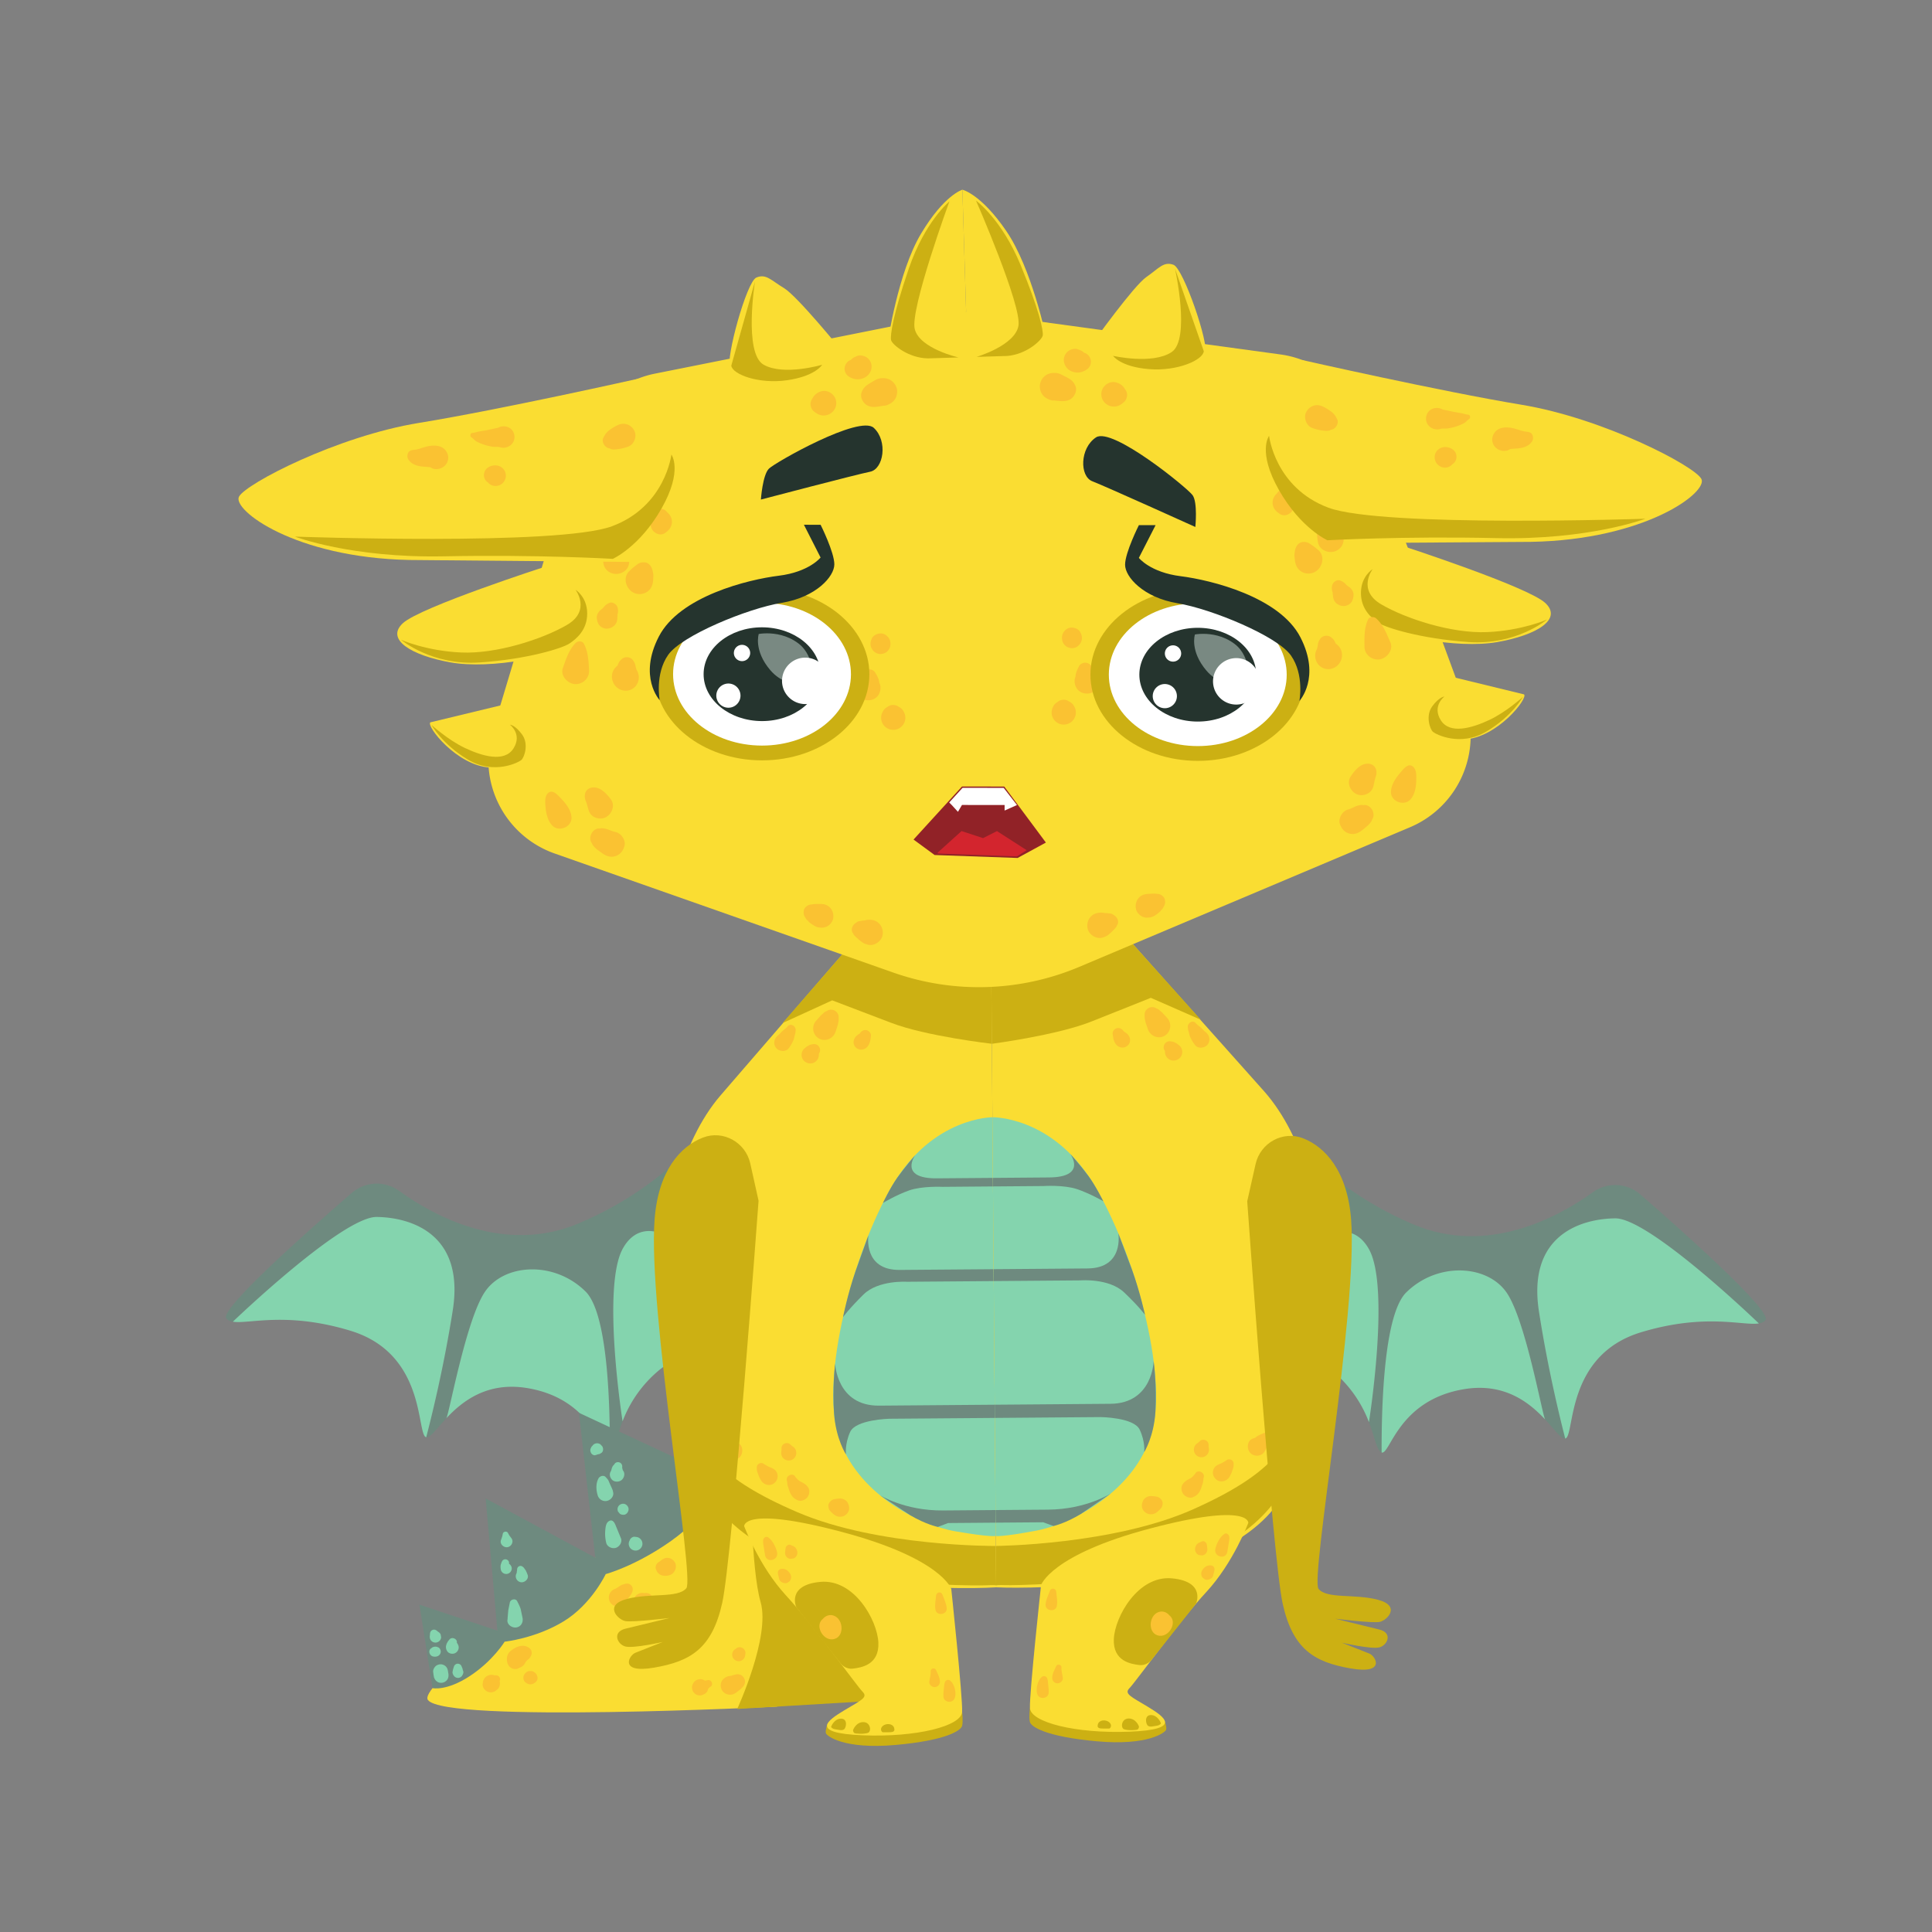 <svg xmlns="http://www.w3.org/2000/svg" width="220" height="220" fill="none" xmlns:v="https://vecta.io/nano"><rect width="100%" height="100%" fill="#808080" stroke="none"/><style><![CDATA[.B{fill:#ccb013}.C{fill:#fadd32}.D{fill:#fac232}.E{fill:#6e8a7f}.F{fill:#84d4ae}.G{fill:#25342e}]]></style><path d="M160.957 139.427c8.414 3.562 16.44-.799 20.432-3.67 1.648-1.185 3.872-1.073 5.406.262 5.034 4.38 15.07 13.326 14.234 14.317-.17.203-.418.313-.746.365-.018-.019-12.458-12.014-16.36-11.965s-10.024 1.907-8.679 10.608c.984 6.349 2.335 11.92 2.993 14.468-.436.117-1.13-.929-2.278-2.16-.3-.316-2.191-11.163-4.36-14.406s-7.89-3.605-11.47-.073c-2.469 2.437-2.821 12.327-2.801 18.225l-.059-.024c-.521-.297-.696-1.641-1.386-3.431 0 0 2.433-15.276.018-19.667s-7.793-1.173-10.936 5.768c-1.049 2.317-1.733 4.263-2.18 5.826-.905.047-1.466.069-1.47-.185-.016-.845 2.733-5.341 2.409-10.981s-5.168-10.259-5.168-10.259l5.636-6.804s4.849 8.738 16.765 13.786z" class="E"/><path d="M183.923 138.736c3.902-.049 16.342 11.946 16.36 11.965-1.814.291-6.087-1.202-13.391 1-8.624 2.598-7.539 11.651-8.623 12.102l-.032.009c-.658-2.548-2.009-8.119-2.993-14.468-1.345-8.701 4.773-10.559 8.679-10.608zm-23.794 8.437c3.58-3.532 9.3-3.169 11.47.073s4.06 14.09 4.36 14.406c-1.763-1.892-4.595-4.224-9.212-3.47-7.554 1.237-8.444 7.511-9.419 7.217-.02-5.899.332-15.788 2.801-18.226zm-15.164.871c3.143-6.941 8.52-10.161 10.936-5.768s-.018 19.667-.018 19.667a14.06 14.06 0 0 0-3.866-5.588c-3.166-2.824-7.129-2.591-9.232-2.485.447-1.563 1.131-3.509 2.18-5.826z" class="F"/><path d="M65.868 139.32c-8.421 3.543-16.439-.836-20.424-3.717-1.645-1.188-3.868-1.08-5.405.25-5.044 4.368-15.101 13.293-14.267 14.286.169.201.417.312.745.365.017-.016 12.485-11.985 16.387-11.927s10.021 1.928 8.655 10.628c-.997 6.346-2.361 11.912-3.025 14.46.436.117 1.132-.925 2.283-2.156.3-.313 2.217-11.156 4.393-14.394s7.897-3.588 11.469-.047c2.464 2.443 2.793 12.332 2.76 18.231l.057-.024c.523-.295.701-1.639 1.396-3.427 0-.002-2.399-15.281.027-19.668s7.795-1.155 10.921 5.792c1.044 2.32 1.724 4.267 2.168 5.833.905.047 1.465.072 1.471-.182.017-.846-2.721-5.348-2.384-10.988s5.189-10.247 5.189-10.247l-5.62-6.818s-4.868 8.729-16.796 13.75z" class="E"/><path d="M42.904 138.577c-3.901-.058-16.369 11.911-16.387 11.927 1.812.297 6.089-1.187 13.389 1.03 8.616 2.619 7.511 11.67 8.593 12.121l.033.01c.664-2.548 2.028-8.114 3.025-14.46 1.367-8.7-4.749-10.571-8.655-10.628zm23.775 8.491c-3.572-3.541-9.293-3.191-11.469.047s-4.093 14.081-4.393 14.394c1.767-1.888 4.605-4.212 9.22-3.446 7.551 1.252 8.427 7.529 9.403 7.235.033-5.898-.296-15.788-2.76-18.23zm15.161.904c-3.127-6.947-8.496-10.179-10.921-5.792s-.027 19.666-.027 19.668a14.04 14.04 0 0 1 3.877-5.581c3.173-2.816 7.136-2.574 9.239-2.462-.444-1.566-1.124-3.513-2.168-5.833z" class="F"/><path d="M88.487 194.332s-37.769 1.909-39.756-.748 40.881-31.344 40.881-31.344l-1.125 32.092z" class="C"/><path d="M49.255 192.232l-1.493-9.509 8.875 2.958-1.333-15.048 12.483 6.744-1.86-16.497 15.243 7.105 1.275-18.111 14.555 6.866c.001.168-9.157 11.154-9.157 11.154l-5.185.718s-2.159 3.969-6.235 6.853-7.448 3.779-7.448 3.779-1.624 3.461-4.817 5.397-6.693 2.3-6.693 2.3-1.335 2.196-3.98 3.924-4.227 1.367-4.227 1.367z" class="E"/><g class="D"><path d="M71.388 180.328c-.144.008-.277.046-.405.096-.213.033-.408.165-.583.304l-.115.068-.185.112-.061.023a1.03 1.03 0 0 0-.481 1.629c.44.536 1.377.503 1.695-.16a3.3 3.3 0 0 1 .355-.504c.185-.226.38-.495.433-.786.072-.401-.221-.805-.652-.782zm2.907 2.185l.043-.13a.78.78 0 0 0-.043-.48c-.076-.229-.236-.391-.495-.476l-.179-.03-.22.006-.033.007-.105-.018c-.224-.02-.451.021-.644.145l-.015.008c-.319.207-.512.564-.496.946.015.33.181.616.445.806.272.196.607.26.932.159.176-.056.328-.152.456-.287a1.05 1.05 0 0 0 .228-.38l.044-.067.081-.209zm2.664-4.043c.019-.206-.016-.433-.137-.61a1.17 1.17 0 0 0-.368-.344c-.192-.115-.549-.164-.761-.073-.159.069-.283.131-.411.241l-.055.035.031-.014-.023.018-.239.168-.003.001.147-.122-.151.124c-.249.129-.413.541-.296.805l.1.213c-.095-.196-.084-.173.028.068l.139.168c.167.171.413.267.645.287.372.035.861-.061 1.099-.379.139-.181.232-.351.255-.586zm-16.77 9.134c-.263-.158-.512-.223-.821-.188-.295.033-.576.141-.825.299-.265.169-.537.345-.692.631-.18.338-.167.831-.007 1.178.188.409.643.625 1.08.496l.332-.152.147-.069a1.12 1.12 0 0 0 .384-.411l.072-.143.124-.144.113-.1-.007.002a.87.87 0 0 0 .303-.323l.019-.04c.249-.347.155-.812-.221-1.036z"/><path d="M58.941 190.017l-.017.003.017-.003zm-2.046 1.412c.063-.12.075-.259.008-.395-.093-.195-.299-.298-.509-.258l-.117-.011a.97.97 0 0 0-.731.043c-.292.135-.448.357-.545.66l-.041.352c-.019.314.225.638.491.78.3.163.649.14.939-.031l.273-.216c.233-.198.315-.604.233-.924zm4.29-.53l-.016-.047.001.005a.78.78 0 0 0-.203-.347l-.212-.152-.192-.073-.303-.001c-.173.031-.297.105-.428.224l-.039.042c-.168.206-.247.453-.164.715a.74.74 0 0 0 .196.311l.247.152.148.052a.8.8 0 0 0 .579-.098l.079-.05.045-.02.169-.167a.62.62 0 0 0 .092-.546zm23.61.342c-.051-.129-.104-.238-.204-.338l-.025-.026c-.215-.214-.549-.276-.833-.19l-.059.017-.231.054-.141.051c.149-.021.141-.018-.02.008l-.113.023-.043.001c-.329.034-.545.163-.783.384-.303.283-.343.792-.179 1.147.179.388.557.607.984.608.336 0 .552-.134.804-.337-.233.188.061-.043.181-.139l.025-.017.245-.198.151-.168.048-.046c.197-.211.297-.554.192-.834zm-4.242.09l-.025.008-.12.009-.061.01-.004.016-.079.001c-.432-.301-1.08-.174-1.333.312l-.029.056c-.269.515.019 1.166.588 1.297a.86.86 0 0 0 .676-.124l-.001.009.059-.029c.236-.12.369-.341.409-.584l.012-.016.184-.181.069-.04c.405-.239.101-.887-.344-.744zm4.306-2.938c.032-.118.045-.238-.001-.361-.049-.138-.128-.248-.245-.333-.252-.182-.616-.165-.84.061a.72.72 0 0 0-.315.307c-.163.337-.085.729.225.953a.77.77 0 0 0 .464.144.75.75 0 0 0 .509-.233c.127-.149.217-.339.203-.538z"/></g><g class="F"><path d="M51.053 190.558l-.037-.236c-.036-.223-.093-.415-.267-.578a.86.86 0 0 0-.616-.228c-.213.02-.435.099-.579.265s-.26.395-.228.616l.035.255.016.11.044.251.107.227.136.165.176.127c.165.089.356.113.539.08.317-.056.607-.303.672-.63a1.12 1.12 0 0 0 .003-.424zm1.146-3.173l-.089-.204-.088-.111c.08-.443-.525-.722-.832-.393l-.18.219-.053.096-.008.024c-.073.103-.115.218-.144.341a.83.83 0 0 0 .097.628c.169.316.604.406.909.266.32-.148.499-.52.388-.866zm-1.964-.936l-.057-.33c-.063-.137-.152-.222-.279-.304l-.044-.027-.048-.051-.107-.074c-.132-.102-.315-.12-.465-.051s-.248.213-.263.377l-.016.139.005.057-.012.06c-.035.229.016.46.191.624.192.181.484.222.72.112a.65.65 0 0 0 .375-.532zm8.014-11.272l-.247-.329-.165-.292c-.125-.245-.537-.164-.583.099l-.061.296-.059.153.011-.008-.104.285c-.149.459.335.871.76.796.435-.077.721-.612.448-1zm1.246 9.02l-.203-.964c-.099-.325-.248-.597-.396-.897-.181-.368-.76-.224-.84.143l-.176.874-.079.912.008-.002-.029.236c-.041.532.569.898 1.028.818.545-.096.799-.606.687-1.12zm.573-4.904l-.075-.197-.065-.133-.055-.131-.169-.236-.059-.083-.081-.077-.039-.024c-.261-.231-.628-.035-.641.295l-.001.038-.013.12-.017.071-.011.14-.031.099c-.233.43.063.957.541 1 .439.04.916-.423.716-.882zm-2.092-1.218l-.017-.031c.075-.453-.544-.677-.78-.275l-.049.099-.039.085.011-.021-.089.271a1.59 1.59 0 0 0 .031.588.63.63 0 0 0 .627.44.63.63 0 0 0 .584-.488c.073-.25-.067-.531-.277-.668zm12.727-2.92l-.551-1.334c-.123-.321-.344-.876-.801-.614-.355.2-.396.694-.429 1.06a4.42 4.42 0 0 0 .108 1.413c.108.461.671.708 1.099.575.416-.131.764-.663.575-1.1zm-.871-5.16l-.049-.231.008.001c-.1-.285-.216-.513-.356-.825l-.148-.348c-.079-.152-.197-.259-.307-.385-.229-.27-.671-.133-.823.133-.323.565-.288 1.352-.087 1.964.14.428.573.688 1.015.612.407-.072.808-.475.747-.921zm1.143-2.5l-.059-.087-.027-.108-.012-.035-.003-.028-.028-.133.003-.011c.035-.214-.048-.433-.245-.538-.18-.097-.452-.07-.587.096l-.107.142-.011.019c-.115.097-.165.213-.221.346l-.095.339c-.217.29-.173.672.081.971.299.353.937.316 1.219-.033.207-.256.299-.649.091-.94zm-2.39-2.795l-.216-.23c-.241-.173-.581-.157-.804.039l-.231.263.019-.026-.111.238a.57.57 0 0 0 .032.393c.063.197.279.354.487.335l.24-.075.023-.018.188-.037.009-.002-.003.001.005-.001.057-.012.245-.153c.191-.187.188-.498.059-.715zm2.963 6.975c-.075-.207-.241-.376-.46-.426-.212-.048-.452.025-.6.184-.176.184-.215.464-.109.692l.203.247c.124.088.241.112.393.121.399.027.703-.461.573-.818zm1.489 3.702c-.115-.166-.281-.309-.487-.345l-.047-.007-.043-.012-.227-.022c-.195.001-.415.157-.495.326l-.041.099a.77.77 0 0 0-.101.409c.007.19.1.411.245.536.297.256.717.283 1.027.028.136-.112.221-.253.268-.422.049-.18.007-.436-.1-.59z"/><path d="M52.768 190.375l-.095-.303.023.028-.059-.166-.075-.183a.46.46 0 0 0-.875.034l-.063.191-.047.168-.005.024-.047.261a.72.72 0 0 0 .145.376.57.57 0 0 0 .977-.033c.072-.123.124-.25.119-.397zm-2.58-2.33c-.007-.173-.117-.394-.291-.463l-.167-.062-.201-.017-.251.058-.28.207a.54.54 0 0 0-.107.345c.021.239.184.464.428.514.211.043.425.03.609-.088a.56.56 0 0 0 .259-.494zm34.044-31.56c-.039-.522-.217-1.008-.391-1.494-.161-.455-.765-.402-.904.036-.075.238-.164.452-.208.697l-.119.756v.004l-.005.072c-.033.439.448.796.849.779.431-.019.811-.41.777-.85zm-.076-3.99l-.139-.176-.045-.039-.069-.086-.049-.045-.076-.091-.065-.11c-.072-.123-.228-.184-.364-.159-.125.024-.275.13-.288.269l-.001.098-.047.157-.009.031-.028.096-.081.269a.72.72 0 0 0 .347.766l.032.017c.327.193.692.017.884-.264l.024-.036c.131-.193.104-.511-.024-.697zm1.015 6.363l-.007-.05c-.029-.223-.167-.443-.405-.487s-.443.06-.575.261l-.029.045c-.1.152-.083.397.019.542.081.119.193.208.337.242a.56.56 0 0 0 .407-.071c.153-.095.279-.295.253-.482z"/></g><path d="M85.511 168.267s-.028 10.236 1.103 14.172-2.665 12.164-2.665 12.164l24.781-1.481-12.51-21.787-5.404-7.255-1.2 1.104-2.749 2.833-1.355.25z" class="B"/><path d="M112.88 110.897l.555 69.855s-24.898 1.66-32.542-9.489-7.809-36.006 1.109-46.474l15.352-17.772 15.525 3.88z" class="C"/><path d="M112.944 118.857s-7.535-.861-11.5-2.4l-6.681-2.546-5.656 2.59 8.248-9.484 15.517 2.78.072 9.06zm-37.223 35.266s1.463 10.346 4.796 15.842 9.404 8.127 16.321 9.375 14.713 1.224 15.525 1.177 1.069 0 1.069 0l-.036-4.476s-13.376.107-22.558-3.829-10.669-6.983-12.269-10.679-2.848-7.41-2.848-7.41z" class="B"/><g class="D"><path d="M78.844 151.488c-.081-.469-.169-.923-.372-1.367-.173-.376-.396-.902-.799-1.07a.44.44 0 0 0-.497.068c-.416.338-.497 1.201-.516 1.703-.023.636.029 1.572.5 2.031.381.368 1.167.454 1.525-.013l.052-.068c.335-.433.356-.917.107-1.284zm2.975-5.152l-.02-.045-.029-.063c.045.113.023.061-.068-.154l.003.018-.045-.185c-.037-.245-.315-.427-.536-.456-.269-.034-.487.094-.637.312l-.044.064-.088.119c.073-.088.039-.041-.103.139l-.147.327c-.025.072-.119.246.009.009-.395.73.195 1.625 1.028 1.508a1 1 0 0 0 .791-.614c.139-.336.084-.69-.113-.979zm-3.076-3.054c-.036-.458-.051-.974-.415-1.302-.136-.123-.317-.145-.477-.059-.429.231-.567.725-.713 1.158l-.499 1.565.019-.005c-.141.521.077 1.096.644 1.329.704.29 1.596-.232 1.552-1.041l-.111-1.645zm2.778-1.431c-.043-.311-.093-.544-.213-.751l-.06-.378-.103-.658c-.067-.759-1.024-.857-1.292-.164-.105.274-.225.549-.295.836l-.075.36-.007.036-.032.138-.088.306c-.243.627.337 1.292.925 1.365.581.074 1.331-.419 1.239-1.09zm-1.504-4.73l-.239-.59-.076-.23-.017-.162c-.033-.236-.317-.404-.537-.403-.249.001-.46.177-.531.412l-.047.152-.149.241c.105-.14-.085.128-.091.139l-.117.22c-.377.599.071 1.376.732 1.46a.96.96 0 0 0 .825-.278c.223-.225.381-.649.247-.961zm15.46-20.754l.009-.087-.009.087z"/><path d="M95.499 115.817c-.008-.662-.731-1.048-1.295-.731l-.004.022a1.03 1.03 0 0 0-.452.269c.212-.166-.213.184-.265.244l-.519.576c-.579.611-.457 1.627.28 2.052.743.426 1.675.008 1.915-.797l.24-.736.088-.436c.016-.16.013-.298.012-.463zm-5.807 1.057c-.181.219-.429.377-.636.567l-.296.319c-.091.092-.213.165-.327.293-.341.387-.371.975.011 1.35.336.332 1.028.396 1.349-.011a4.01 4.01 0 0 0 .599-1.065c.064-.174.067-.35.129-.512.053-.134.068-.264.065-.396l.007-.031c.113-.484-.541-.953-.901-.514zm3.577 3.075l.028-.045c.148-.227.099-.553-.059-.753-.176-.223-.444-.298-.717-.239l-.032.009c-.159.01-.308.074-.445.153l-.179.099-.305.254c-.121.123-.205.269-.251.436-.044.174-.043.348.005.522.084.296.295.518.575.634a.97.97 0 0 0 .876-.056c.147-.088.263-.207.349-.358a.98.98 0 0 0 .131-.497l.005-.092.016-.041-.016.036.001-.01.017-.052zm5.906-2.016c.023-.269-.224-.565-.484-.622-.301-.067-.559.058-.732.304l-.005.009-.007.007-.061.065-.12.091c.189-.148.037-.032-.008-.003-.265.171-.448.369-.531.681-.169.64.428 1.184 1.048 1.032.451-.11.665-.474.795-.886l.029-.115.024-.169a3.93 3.93 0 0 0 .052-.394zm-7.158 51.428c-.256-.372-.581-.508-.961-.705l-.209-.168-.275-.3c-.252-.552-1.143-.151-.969.416.055.176.041.356.081.525.037.163.105.32.152.48.063.21.147.415.259.602.195.33.436.5.792.644.368.148.843-.086 1.06-.371.232-.304.299-.791.071-1.123zm-3.502-1.536c-.104-.365-.368-.558-.704-.693l-.124-.052-.072-.023-.115-.056-.043-.016-.036-.03-.293-.161-.112-.07-.044-.021-.045-.038c-.16-.117-.424-.069-.565.046-.169.137-.207.317-.179.525l.003.134c.003.029.039.227.017.091.032.194.107.332.167.511l.003.032.133.29.177.322c.397.576 1.215.673 1.659.089a.99.99 0 0 0 .173-.88z"/><path d="M87.807 167.129l.004.003.108.044-.112-.047zm2.44-2.428l-.013-.007-.009-.01-.181-.152-.041-.043c-.351-.362-1.032-.084-1.011.43l.004.076-.013.201-.009.071c-.063.279.035.601.237.801a.87.87 0 0 0 .947.171.85.85 0 0 0 .511-.681c.041-.329-.115-.695-.42-.857zm-6.234-.39c-.124-.051-.265-.088-.383-.155l-.153-.117c-.204-.119-.412-.211-.625-.296-.352-.143-.904-.368-1.091.122-.115.302.157.712.287.946l.561.925c.313.595 1.177.651 1.625.197.425-.433.405-1.361-.221-1.622zm12.551 6.877l-.019-.039c-.139-.309-.575-.532-.903-.509-.184.013-.373.018-.552.063-.156.022-.299.065-.435.173-.181.141-.351.379-.328.622a1.17 1.17 0 0 0 .121.458l.224.254.247.214c.183.15.361.25.6.283.231.027.46-.009.664-.13l.032-.02c.207-.123.403-.361.455-.6.061-.28.009-.512-.107-.769z"/></g><path d="M113.011 127.223s-6.798-.027-11.366 7.726-8.208 21.895-6.198 28.511 9.266 10.213 13.334 10.912 4.607.532 4.607.532l-.377-47.681z" class="F"/><path d="M104.212 131.54s-1.923 2.673 2.463 2.639l6.39-.051.008.973-5.741.047s-2.329-.116-3.815.409-2.977 1.427-2.977 1.427.844-1.777 1.644-2.897 2.028-2.547 2.028-2.547zm-5.325 9.127s-.631 3.977 3.565 3.942l10.696-.084.009 1.354-9.881.078s-3.252-.218-4.944 1.447-2.335 2.584-2.335 2.584.511-2.575 1.411-5.197l1.479-4.124zm-3.79 14.605s.168 4.828 5 4.791l13.172-.106.012 1.504-12.034.095s-3.798.092-4.436 1.497-.476 2.568-.476 2.568-1.136-1.725-1.355-4.626.117-5.723.117-5.723zm5.087 14.98s2.811 1.783 7.197 1.748l5.984-.048.012 1.435-5.416.044-1.165.441s-1.335-.256-3.168-1.343l-3.444-2.277z" class="E"/><path d="M112.88 110.897l.555 69.855s24.921 1.264 32.386-10.004 7.238-36.125-1.846-46.451l-15.632-17.527-15.463 4.127z" class="C"/><path d="M112.944 118.857s7.519-.98 11.46-2.582l6.64-2.652 5.696 2.5-8.397-9.353-15.475 2.474.076 9.613zm37.777 34.671s-1.298 10.366-4.544 15.916-9.273 8.273-16.17 9.633-14.692 1.458-15.504 1.423-1.07.017-1.07.017l-.036-4.476s13.376-.106 22.496-4.186 10.558-7.151 12.098-10.873 2.73-7.454 2.73-7.454z" class="B"/><g class="D"><path d="M147.684 152.225l.053.067c.366.461 1.151.363 1.524-.012.464-.464.502-1.401.47-2.036-.027-.504-.122-1.365-.543-1.698-.16-.125-.311-.141-.499-.058-.4.174-.616.704-.782 1.082-.195.447-.276.902-.35 1.373-.242.37-.213.854.127 1.282zm-3.28-5.406c.143.333.44.556.8.601.835.105 1.409-.801 1.004-1.524.132.236.035.061.008-.009l-.151-.324-.105-.136c.071.081.04.041-.089-.119l-.046-.064c-.154-.215-.373-.34-.641-.301-.223.032-.497.217-.531.464l-.041.185.003-.017-.067.156c.031-.082.023-.062-.028.062l-.019.046c-.193.292-.241.646-.097.98zm3.123-4.083c.03-.459.037-.974.394-1.308.134-.125.316-.151.478-.067.432.224.578.716.73 1.145l.524 1.558-.018-.006c.15.522-.06 1.098-.623 1.341-.7.302-1.6-.207-1.569-1.018l.084-1.645z"/><path d="M144.727 141.349c.038-.312.085-.545.202-.753l.052-.38.094-.66c.054-.76 1.009-.874 1.288-.184.11.273.236.547.309.832l.08.357.008.038.033.137.094.304c.252.622-.316 1.296-.904 1.381-.58.082-1.338-.398-1.256-1.072zm1.429-4.752l.228-.596.073-.231.015-.162c.031-.236.312-.408.531-.411.249-.001.462.171.537.403l.049.152.152.239c-.106-.138.088.128.095.137l.12.218c.387.594-.049 1.378-.709 1.473a.96.96 0 0 1-.83-.266c-.226-.222-.39-.642-.261-.956zm-15.788-20.508l-.011-.085.011.085z"/><path d="M130.339 115.54c-.003-.663.713-1.058 1.282-.751l.004.023a.99.99 0 0 1 .456.262c-.214-.165.216.181.27.239l.528.567c.586.602.482 1.62-.248 2.055-.735.44-1.674.037-1.927-.766l-.251-.73-.096-.435c-.017-.16-.018-.299-.018-.464zm5.822.964c.184.217.436.37.644.559l.302.313c.092.091.216.163.33.289.348.38.387.968.012 1.35-.332.336-1.021.412-1.349.01-.249-.305-.473-.685-.616-1.056-.067-.173-.072-.349-.137-.511-.055-.133-.074-.261-.072-.395l-.007-.029c-.12-.483.527-.96.893-.53zm-3.509 3.185v.008l-.016-.035.016.042.007.092c.002.178.049.343.138.496a1.02 1.02 0 0 0 .356.351c.275.157.591.165.876.041.279-.12.487-.344.566-.641a1 1 0 0 0-.004-.524.97.97 0 0 0-.258-.432l-.309-.248-.18-.096a1.02 1.02 0 0 0-.447-.147l-.033-.008c-.273-.055-.541.023-.712.248-.156.205-.2.533-.048.757l.028.044.02.052zm-5.955-1.973c-.028-.271.215-.571.472-.631.302-.072.562.05.738.292l.006.008.007.007.061.065.123.088c-.192-.145-.039-.032.008-.002.267.168.453.361.541.672.179.638-.409 1.192-1.032 1.05-.453-.103-.673-.465-.809-.874l-.031-.114-.026-.17c-.027-.128-.044-.261-.058-.391zm7.972 51.307c.25-.375.572-.518.95-.72l.206-.172.271-.306c.243-.556 1.14-.168.975.402-.052.177-.035.358-.072.526s-.1.323-.146.484c-.058.209-.14.416-.248.606-.19.332-.428.505-.782.654-.366.156-.844-.07-1.066-.352-.236-.301-.312-.787-.088-1.122zm3.478-1.59c.098-.369.36-.566.693-.706l.123-.054.072-.022.113-.059.043-.017.036-.031.29-.167.111-.07.044-.023.044-.038c.159-.119.423-.077.565.035.174.136.214.315.188.524v.134c-.002.029-.036.226-.016.092-.028.192-.102.334-.158.513l-.003.032-.129.293-.172.324c-.388.582-1.203.692-1.658.115-.196-.251-.269-.563-.186-.875z"/><path d="M138.844 166.724l-.004.003-.107.045.111-.048zm-2.479-2.389l.014-.008.009-.01.18-.155.039-.042c.346-.369 1.032-.101 1.017.412l-.001.077.016.202.009.069a.89.89 0 0 1-.224.805.87.87 0 0 1-.943.187c-.285-.117-.478-.368-.521-.672-.048-.328.103-.7.405-.865zm6.227-.49c.123-.053.264-.09.38-.158l.151-.123c.202-.121.41-.215.62-.304.35-.149.9-.383 1.093.105.12.299-.147.714-.272.95l-.547.934c-.304.599-1.166.67-1.621.221-.433-.426-.427-1.353.196-1.625zm-12.44 7.076l.017-.04c.135-.311.567-.54.895-.523.184.011.373.016.555.054.154.021.298.063.436.167.184.138.357.373.337.618a1.14 1.14 0 0 1-.113.458l-.22.258-.244.218c-.18.153-.356.257-.596.292-.23.032-.459 0-.666-.119l-.032-.019c-.208-.12-.408-.354-.464-.593-.065-.277-.017-.511.095-.771z"/></g><path d="M113.011 127.223s6.794-.134 11.485 7.545 8.553 21.763 6.651 28.408-9.104 10.36-13.16 11.123-4.599.605-4.599.605l-.377-47.681z" class="F"/><path d="M121.876 131.4s1.965 2.643-2.421 2.677l-6.39.051.008.973 5.74-.045s2.327-.153 3.82.349 3 1.379 3 1.379-.872-1.764-1.689-2.871-2.068-2.513-2.068-2.513zm5.469 9.041s.694 3.966-3.502 3.999l-10.695.085.009 1.354 9.884-.079s3.247-.269 4.966 1.368 2.374 2.548 2.374 2.548-.55-2.567-1.492-5.175l-1.544-4.1zm4.022 14.544s-.092 4.831-4.924 4.868l-13.174.104.012 1.504 12.036-.096s3.798.031 4.459 1.427.517 2.56.517 2.56 1.108-1.743 1.28-4.647-.206-5.72-.206-5.72zm-4.85 15.058s-2.782 1.827-7.168 1.862l-5.984.047.012 1.435 5.415-.043 1.171.423s1.332-.278 3.148-1.391l3.406-2.333z" class="E"/><path d="M109.557 194.933s.127 1.056.002 1.584-1.752 1.664-7.602 2.186-7.837-1.024-7.917-1.35.191-1.062.191-1.062l15.326-1.358z" class="B"/><path d="M108.323 180.933s1.317 12.376 1.234 14-5.204 2.919-11.336 2.668-3.964-1.71-2.081-2.844 2.736-1.46 2.087-2.111-5.656-7.642-8.729-10.976-4.759-7.881-4.759-7.881-.2-2.358 11.141.659 12.443 6.485 12.443 6.485z" class="C"/><path d="M94.636 196.651c0-.042.353-.948 1.137-.947s.595 1.042.337 1.218-.541.054-.961-.001-.513-.27-.513-.27zm2.499.364c.005-.024.331-.916 1.171-.915s.96 1.082.513 1.231-1.436.106-1.557-.002-.127-.314-.127-.314zm3.389.238c-.135-.014-.379-.393.001-.719s1.14-.294 1.294.233-.347.473-.644.486h-.651zm-9.857-14.254s-1.117-2.507 2.741-2.867 6.495 4.353 6.613 6.912-1.99 2.85-2.878 2.961-1.399-.562-1.399-.562l-5.077-6.444z" class="B"/><g class="D"><path d="M94.908 183.963c-.452-.143-.907.025-1.183.36-.981.732-.068 2.441 1.061 2.35 1.416-.112 1.327-2.328.121-2.71zm13.803 8.274c-.042-.148-.103-.292-.17-.429l-.134-.228-.107-.101c-.208-.322-.705-.203-.727.184l-.034.085-.027.236-.037.367c-.023.244-.068.517-.044.761-.064.72 1.05.969 1.302.212.111-.331.067-.754-.022-1.087zm-2.139-2.093c-.128-.286-.629-.149-.597.161.042.416-.115.792-.155 1.203-.032.325.3.607.605.607.326 0 .61-.278.607-.606-.005-.496-.264-.924-.46-1.365zm.751-8.551c-.143-.4-.692-.325-.728.098-.05.546-.176 1.081-.068 1.63.14.716 1.324.562 1.277-.169-.036-.557-.296-1.045-.481-1.559zm-18.835-4.823c-.131-.597-.503-1.348-1.012-1.707-.264-.186-.548.071-.577.33-.033.288.045.586.087.87l.143.882c.22.883 1.552.51 1.36-.375zm.092 2.419l.004.015-.004-.015z"/><path d="M89.995 179.234c-.151-.253-.385-.494-.681-.569l-.115-.014c.083.009.048.005-.101-.015l-.072.009-.121.017c-.181.041-.325.212-.332.394l.012.148.012.088.013.035.111.443c.051.325.389.481.672.512.192.023.355-.086.492-.202.232-.197.259-.595.111-.846zm.729-2.757a.76.76 0 0 0-.44-.438l-.161-.067c-.127-.088-.312-.111-.433-.023l-.112.092-.041.055-.048.061-.061.303v.112l-.013.041-.016.211a.68.68 0 0 0 .264.552c.099.076.201.119.324.134l.379-.049c.385-.146.537-.621.36-.984z"/></g><path d="M117.281 194.496s-.129 1.056-.005 1.585 1.748 1.667 7.596 2.201 7.84-1.006 7.921-1.331-.189-1.063-.189-1.063l-15.323-1.392z" class="B"/><path d="M118.547 180.497s-1.344 12.377-1.266 13.999 5.198 2.932 11.33 2.695 3.968-1.703 2.088-2.842-2.734-1.465-2.083-2.115 5.675-7.629 8.755-10.955 4.777-7.871 4.777-7.871.204-2.358-11.143.635-12.458 6.454-12.458 6.454z" class="C"/><path d="M132.199 196.246c0-.039-.351-.947-1.136-.949s-.598 1.042-.34 1.219.541.054.961.001.515-.271.515-.271zm-2.5.359c-.006-.023-.33-.917-1.168-.917s-.963 1.081-.516 1.231 1.434.11 1.557.002.127-.316.127-.316zm-3.39.229c.135-.013.379-.391 0-.717s-1.138-.296-1.293.231.345.473.643.486h.65zm9.89-14.23s1.122-2.504-2.736-2.873-6.503 4.338-6.628 6.897 1.985 2.856 2.872 2.969 1.4-.56 1.4-.56l5.092-6.433z" class="B"/><g class="D"><path d="M131.956 183.558c.452-.142.905.029 1.181.363.98.734.062 2.442-1.066 2.348-1.415-.114-1.323-2.33-.115-2.711zm-13.821 8.245c.04-.148.101-.293.169-.429l.135-.228.108-.102c.208-.32.705-.2.725.187l.035.085.026.235.036.368c.023.243.068.515.043.761.063.72-1.053.966-1.304.209-.109-.331-.065-.753.027-1.086zm2.142-2.09c.128-.284.63-.146.598.163-.044.416.113.791.152 1.204.03.325-.302.605-.607.605-.325-.001-.609-.278-.605-.606.006-.497.266-.924.462-1.366zm-.732-8.553c.144-.398.694-.321.73.102.046.546.173 1.081.064 1.63-.143.715-1.326.559-1.278-.175.036-.557.298-1.042.484-1.557zm18.847-4.779c.131-.597.505-1.346 1.015-1.705.264-.185.549.073.577.332.032.288-.048.584-.088.868l-.147.882c-.22.883-1.552.507-1.357-.377zm-.099 2.419l-.004.015.004-.015z"/><path d="M136.879 178.843c.152-.255.388-.495.682-.569l.115-.016c-.081.011-.048.007.103-.013l.07.01.122.015a.44.44 0 0 1 .332.397l-.014.148-.01.088-.015.034-.112.443c-.051.325-.389.48-.672.511-.192.022-.356-.087-.492-.204-.232-.198-.257-.595-.109-.844zm-.723-2.761a.77.77 0 0 1 .441-.438l.162-.065c.126-.088.312-.111.432-.022l.113.092.041.055.048.063.06.301v.112l.012.041.018.212c0 .213-.09.413-.267.551-.097.076-.2.117-.324.135l-.379-.051c-.385-.148-.534-.623-.357-.986z"/></g><g class="C"><path d="M166.768 79.879l-11.895-32.235c-1.444-3.919-4.933-6.717-9.069-7.283l-35.792-4.891-35.425 7.075c-4.095.819-7.404 3.827-8.605 7.827l-9.896 32.904a11.3 11.3 0 0 0 7.072 13.913l38.578 13.563a29.37 29.37 0 0 0 21.156-.651l37.673-15.903a11.3 11.3 0 0 0 6.204-14.32z"/><path d="M110.012 35.471l-.425-13.868s-2.066.584-4.706 5.003-3.785 12.348-3.785 12.348l-5.352.859s-4.959-6.095-6.461-7.001-2.047-1.673-3.16-1.205-3.531 9.304-2.983 10.241 14.872 1.193 15.132 1.184 5.937-1.571 6.36-1.931 5.38-5.629 5.38-5.629z"/></g><path d="M85.973 32.044l-2.699 9.593c.129.993 3.124 2.127 6.363 1.659s3.98-1.759 3.98-1.759-4.384 1.295-6.669-.012-.975-9.481-.975-9.481zm22.136-9.107s-2.78 2.277-4.613 7.625-2.141 7.647-2.027 8.163 1.983 2.053 4.195 2.084l3.479-.107s-4.423-1.003-4.98-3.231 3.946-14.535 3.946-14.535z" class="B"/><g class="D"><path d="M102.091 44.143c-.314-.875-1.103-1.211-1.974-1.041-.324.063-.7.329-.99.497-.487.279-.849.557-1.029 1.129-.137.432.06.9.359 1.207.403.416.961.447 1.493.372l.682-.108c.148.001.288-.025.417-.084.391-.165.711-.367.92-.752.188-.344.256-.845.123-1.22zm-6.99 1.186c-.277-.603-.999-.975-1.653-.749-.409.141-.76.415-.937.803-.328.455-.275.976.095 1.405l.26.2.195.132-.139-.1.012.007c.256.179.511.285.852.284a1.4 1.4 0 0 0 .804-.24 1.39 1.39 0 0 0 .512-1.741zm3.858-4.386a1.19 1.19 0 0 0-.519-.373c-.239-.092-.583-.148-.825-.039-.201.091-.4.164-.573.305l-.173.159c-.38.119-.649.507-.688.885-.044.424.165.823.535 1.036.305.176.652.291 1.007.273.585-.029 1.111-.307 1.38-.843a1.28 1.28 0 0 0-.143-1.404zm1.173 36.812c-.024-.166-.052-.318-.112-.475l-.127-.297c.039.112.028.099-.029-.041-.056-.121-.136-.224-.196-.343-.144-.285-.536-.42-.828-.367-.333.061-.56.287-.661.607l-.037.04-.032.085-.055.076c-.097.288-.124.344-.08.168l-.061.153c-.32.308-.456.811-.387 1.23.085.517.489 1.016 1.028 1.122.481.095.996-.033 1.337-.396.357-.381.504-1.076.24-1.561zm-2.776 2.748v.007l-.005-.179-.057-.345-.141-.309c-.152-.243-.38-.415-.643-.518-.5-.192-1.041-.058-1.421.316a1.96 1.96 0 0 0-.353.481 1.42 1.42 0 0 0 .043 1.419 1.38 1.38 0 0 0 1.047.639c.44.044.86-.094 1.168-.422.288-.308.395-.691.364-1.088zm3.86-7.839c-.184-.285-.548-.544-.9-.531l-.089.002c-.36.013-.815.231-.956.588-.065.162-.117.291-.136.462a1.08 1.08 0 0 0 .049.492c.092.236.216.425.424.576.195.141.445.24.693.223a1.37 1.37 0 0 0 .567-.172 1.14 1.14 0 0 0 .499-.693c.061-.326.034-.661-.151-.946zm1.668 8.333c-.119-.232-.331-.416-.567-.525a1.03 1.03 0 0 0-.646-.197 1.05 1.05 0 0 0-.634.236 1.2 1.2 0 0 0-.533.562 1.37 1.37 0 0 0 .043 1.391 1.39 1.39 0 0 0 1.21.645 1.39 1.39 0 0 0 1.17-.719 1.37 1.37 0 0 0 .166-.701c-.008-.25-.078-.478-.209-.691zM71.656 63.059c-.028-.308-.168-.604-.195-.9-.056-.625-.917-1.104-1.376-.521-.192.243-.481.407-.671.668-.22.303-.407.476-.569.851-.356.821-.109 1.76.781 2.104.781.301 1.84-.136 1.992-1.033.065-.383.072-.78.037-1.168zm2.728 2.984l-.008.071c-.007.124-.009.161.008-.071z"/><path d="M74.349 65.168l-.003-.021c-.087-.56-.403-1.112-1.036-1.128-.227-.005-.413.056-.611.157l-.283.203-.303.241a3.04 3.04 0 0 1-.04.035c-.14.113-.26.243-.395.364-.839.753-.369 2.152.581 2.52a1.54 1.54 0 0 0 1.389-.121c.484-.304.672-.767.725-1.304l.024-.513c.007-.147-.012-.289-.051-.432zm-7.854 8.144c-.183-.356-.696-.348-.948-.093-.775.787-1.079 1.818-1.449 2.829-.319.867.505 1.764 1.313 1.846.877.092 1.713-.618 1.665-1.536-.056-1.062-.084-2.081-.581-3.046zm5.982 2.951l-.021-.097-.064-.191c-.04-.277-.105-.522-.275-.727l-.004-.009c-.263-.469-.992-.538-1.351-.147-.22.167-.337.402-.436.675l-.035.06-.051.036c-.512.421-.685 1.09-.468 1.717.321.927 1.417 1.378 2.269.844.747-.469.904-1.464.435-2.161zm3.967-17.271c-.083-.245-.26-.504-.489-.667-.175-.309-.639-.468-.968-.349a.84.84 0 0 0-.5.445c-.116.103-.216.224-.292.347-.176.287-.204.608-.151.931l.095.308.024.057c-.093-.199-.015-.019-.001.024.203.609 1.019 1.016 1.591.591.187-.139.36-.276.495-.464.259-.356.341-.797.197-1.223zM70.313 69.98l.001-.01a1.38 1.38 0 0 0 .005-.812c-.109-.357-.569-.662-.944-.499a1.49 1.49 0 0 0-.616.468l-.081.101a1.32 1.32 0 0 1-.033.03l-.168.139-.009.009c-.305.195-.565.645-.508 1.007l.012.081c.064.408.207.748.589.957.359.196.792.175 1.139-.035l.065-.04c.384-.232.539-.627.533-1.039l.021-.243-.007-.115zm-6.494 20.873c-.325-.334-.913-1.02-1.417-.536-.405.39-.321 1.077-.28 1.586.06.743.253 1.582.781 2.114.764.773 2.271.133 2.173-.979-.075-.856-.672-1.584-1.257-2.185zm6.257 3.887c-.116-.024-.336-.14-.041.024-.135-.075-.303-.116-.445-.172-.216-.084-.428-.179-.655-.228a3.49 3.49 0 0 0-.444-.052c-.367.071-.435.079-.203.019-.827-.027-1.361 1.024-.903 1.691-.079-.207-.047-.145.095.186l.201.242.248.24.559.408c.469.341.947.577 1.555.4.557-.162.867-.561 1.047-1.095.229-.685-.331-1.525-1.013-1.662zm-.515-3.715c-.421-.56-1.045-1.273-1.797-1.352-.784-.08-1.284.447-1.153 1.227.035.203.131.384.192.579l.081.264c.028.089.113.52.041.084.083.497.255.969.744 1.21.347.17.729.226 1.104.109.825-.255 1.351-1.374.788-2.121zm29.887 13.76c-.231-.056-.452-.066-.684-.04-.156.019-.335.084-.488.076l-.315.049c.189-.022.131-.012-.175.034-.275.109-.328.14-.159.091-.488.216-.843.792-.485 1.306-.071-.189-.045-.143.073.138l.244.26.229.195c.14.149.3.257.473.374-.228-.155-.173-.113.165.128a3.64 3.64 0 0 0 .445.164c.715.224 1.584-.328 1.726-1.049.148-.759-.274-1.537-1.051-1.726z"/><path d="M98.227 104.821h.049l.035-.001a2.27 2.27 0 0 0-.084.001zm-4.35-1.839c-.219-.051-.437-.051-.659-.045-.203.008-.416-.021-.611.052.057-.021.24-.048.076-.046l-.188.032c-.128.038-.285.024-.42.085l-.139.077-.016.011-.041.029c-.159.105-.269.25-.347.459l-.023.304c.004.233.1.43.239.616l.033.075.241.27c-.141-.205-.103-.166.115.115l.285.205c.247.172.512.344.816.388.367.054.712.036 1.036-.168a1.38 1.38 0 0 0 .596-.826c.141-.718-.259-1.455-.995-1.633z"/><path d="M92.392 102.992l.104-.017.029-.007-.133.024z"/></g><path d="M110.012 35.471l-.425-13.868s2.096.456 5.002 4.705 4.535 12.092 4.535 12.092l5.395.529s4.576-6.387 6.02-7.385 1.94-1.795 3.08-1.396 4.094 9.069 3.605 10.039-14.771 2.101-15.031 2.111-6.022-1.204-6.466-1.537-5.715-5.289-5.715-5.289zm38.233 5.516s15.715 3.564 25.026 5.105 19.665 6.951 20.466 8.44-6.314 6.935-19.42 7.171l-26.978.179.906-20.895zm11.487 21.184s14.216 4.627 16.224 6.484-.951 3.67-5.464 4.46-12.503-.657-14.693-2.7 3.933-8.244 3.933-8.244zm5.449 14.864l8.364 2.036c.495.423-3.036 4.936-6.802 5.132s-5.388-1.712-5.388-1.712l3.826-5.456z" class="C"/><path d="M176.171 70.543s-3.492 2.955-8.967 2.567-9.413-1.643-10.215-2.178-2.032-1.558-2.016-3.444 1.334-2.679 1.334-2.679-1.815 2.375.977 4.01 8.019 3.333 12.044 3.16 6.843-1.436 6.843-1.436zm-2.758 8.814s-1.185 2.183-4.157 3.945-5.756.316-6.084.033-.877-1.808-.084-2.899 1.391-1.12 1.391-1.12-1.439 1.077-.408 2.705 3.557.881 5.516-.036 3.826-2.629 3.826-2.629zm-39.618-48.781l3.281 9.411c-.067.999-2.987 2.313-6.248 2.045s-4.081-1.512-4.081-1.512 4.457 1.024 6.657-.42.391-9.524.391-9.524zm-22.652-7.731s2.913 2.101 5.072 7.327 2.605 7.5 2.524 8.024-1.854 2.171-4.06 2.336l-3.478.107s4.352-1.272 4.771-3.531-4.829-14.263-4.829-14.263z" class="B"/><g class="D"><path d="M118.451 43.641c.258-.892 1.026-1.277 1.904-1.16.328.043.718.285 1.021.435.503.249.881.505 1.096 1.064.163.423-.005.901-.284 1.228-.377.439-.933.504-1.468.461l-.687-.068a.95.95 0 0 1-.422-.056c-.399-.141-.732-.324-.964-.695-.208-.332-.307-.827-.196-1.209zm7.048.755c.24-.619.936-1.033 1.604-.849.417.116.784.368.985.745.355.432.335.956-.008 1.407l-.248.216-.187.144.132-.109-.009.008c-.247.195-.495.315-.833.336-.299.017-.558-.04-.818-.191-.6-.344-.868-1.06-.618-1.707zm-4.12-4.14c.133-.184.289-.312.496-.407.232-.107.572-.184.821-.088.205.077.409.137.591.269l.182.148c.387.095.68.467.742.841.069.419-.114.831-.471 1.067-.293.193-.632.329-.988.335-.585.008-1.127-.237-1.429-.757-.258-.447-.25-.988.056-1.408zm1.086 36.813c.015-.168.034-.32.083-.48l.109-.305c-.03.114-.022.1.027-.043.049-.126.121-.232.175-.356.126-.292.508-.451.802-.415.338.04.579.251.699.566l.039.038.037.082.06.071c.115.284.144.339.089.164l.071.151c.339.287.505.78.463 1.203-.055.523-.427 1.044-.959 1.184-.473.121-.996.025-1.359-.316-.38-.357-.568-1.043-.336-1.543zm2.942 2.574l-.002.006-.005-.179.036-.351.123-.316c.136-.251.353-.437.609-.555.488-.222 1.036-.124 1.439.227.149.129.278.291.382.458.263.432.286.973.044 1.419a1.37 1.37 0 0 1-1.006.702 1.37 1.37 0 0 1-1.191-.35c-.307-.288-.437-.665-.429-1.062zm-4.335-7.588c.167-.295.513-.576.867-.585l.089-.002c.36-.01.825.181.989.528.075.16.136.282.164.453.027.159.031.336-.018.493-.078.241-.19.438-.388.602-.187.153-.43.268-.679.264a1.34 1.34 0 0 1-.576-.138 1.14 1.14 0 0 1-.54-.66c-.081-.323-.075-.659.092-.955zm-1.153 8.421c.104-.242.304-.436.533-.56a1.04 1.04 0 0 1 .633-.237 1.03 1.03 0 0 1 .646.198 1.18 1.18 0 0 1 .566.525 1.37 1.37 0 0 1 .044 1.391 1.39 1.39 0 0 1-1.169.719 1.39 1.39 0 0 1-1.211-.645c-.132-.212-.201-.442-.209-.691a1.35 1.35 0 0 1 .167-.7zm30.069-19.821c.008-.309.131-.612.139-.911.017-.628.848-1.157 1.341-.604.207.231.504.376.711.625.237.288.434.449.62.815.406.797.217 1.748-.651 2.147-.763.349-1.845-.021-2.052-.908a4.55 4.55 0 0 1-.108-1.164zm-2.541 3.145l.013.071c.015.123.02.161-.013-.071z"/><path d="M147.428 62.925l.001-.023c.054-.564.334-1.135.966-1.189a1.23 1.23 0 0 1 .618.12l.295.185.317.223c-.157-.112-.142-.103.042.031.146.105.274.227.417.34.883.701.5 2.127-.427 2.551-.449.207-.952.205-1.393-.036-.503-.273-.719-.724-.804-1.256l-.055-.512c-.017-.145-.008-.289.023-.433zm8.34 7.647c.16-.365.672-.391.94-.151.821.737 1.189 1.748 1.621 2.734.37.845-.397 1.791-1.198 1.924-.871.145-1.748-.512-1.756-1.431-.011-1.065-.044-2.082.393-3.077zm-5.791 3.311l.016-.098.052-.194c.023-.279.074-.529.228-.743l.004-.009c.234-.485.959-.598 1.34-.23.23.155.362.381.476.648l.039.058.052.032c.537.388.751 1.045.572 1.685-.264.944-1.329 1.462-2.212.98-.773-.42-.992-1.405-.567-2.13zm-5.018-16.994a1.39 1.39 0 0 1 .448-.695c.154-.32.608-.508.944-.411.25.073.42.219.526.416.123.095.23.209.314.329.193.273.24.592.206.917l-.074.315-.022.059c.082-.207.015-.02.003.023-.165.62-.953 1.079-1.551.688-.194-.128-.376-.255-.522-.432a1.33 1.33 0 0 1-.272-1.209zm6.793 10.592l-.003-.012a1.37 1.37 0 0 1-.053-.811c.087-.362.527-.694.911-.554a1.48 1.48 0 0 1 .642.43l.088.096c-.106-.078-.096-.07.035.025l.176.13.009.008c.319.176.604.61.571.974l-.008.082c-.039.411-.16.759-.529.991-.346.217-.78.224-1.139.036l-.068-.036c-.396-.208-.576-.594-.595-1.004l-.037-.242v-.113zm7.763 20.436c.304-.355.849-1.076 1.381-.624.428.363.387 1.057.376 1.568-.013.744-.155 1.592-.648 2.158-.716.817-2.259.27-2.231-.846.022-.857.575-1.621 1.122-2.256zm-6.008 4.263c.114-.031.328-.161.044.022.129-.084.294-.136.433-.2.211-.097.416-.204.64-.268a3.64 3.64 0 0 1 .439-.079c.372.049.438.052.205.007.823-.078 1.42.938 1.003 1.632.066-.211.038-.148-.083.191l-.185.255-.234.253-.532.443c-.446.369-.909.635-1.526.496-.567-.127-.902-.508-1.112-1.03-.272-.67.236-1.544.908-1.722zm.286-3.74c.386-.585.967-1.337 1.711-1.459.777-.129 1.311.367 1.227 1.153-.022.204-.107.391-.156.588l-.066.268c-.022.093-.081.527-.036.088-.052.501-.194.982-.669 1.252-.333.191-.713.27-1.095.179-.838-.204-1.43-1.29-.916-2.069zm-28.986 15.566a1.94 1.94 0 0 1 .681-.081c.155.008.339.063.491.047l.316.028c-.19-.011-.131-.003.177.024.281.092.336.119.164.08.5.187.889.74.565 1.273.059-.19.038-.144-.065.143l-.228.274-.217.21c-.131.156-.283.273-.45.403.22-.17.167-.125-.157.137-.141.073-.285.137-.435.192-.698.267-1.6-.231-1.785-.943-.195-.748.179-1.552.943-1.787z"/><path d="M126.028 103.968l-.049.004h-.035c-.096.003-.068.002.084-.004zm4.228-2.101c.215-.067.433-.081.655-.086.204-.005.413-.048.613.015-.06-.019-.243-.033-.079-.041l.19.019c.13.03.286.006.424.058l.144.069.016.01.044.026c.164.097.282.232.373.437l.041.303c.01.234-.073.433-.2.63l-.029.074-.224.287c.128-.215.092-.173-.108.121l-.272.223c-.236.186-.491.375-.789.437-.364.076-.71.08-1.046-.104-.285-.156-.562-.468-.645-.789-.184-.708.169-1.467.892-1.689z"/><path d="M131.74 101.784l-.105-.01-.031-.007.136.017zm32.541-55.152l1.327.281.757.131c.27.036.539.157.81.172.242.015.312.375.118.5-.229.151-.392.375-.638.5a5.88 5.88 0 0 1-.876.359c-.292.093-.606.157-.908.209-.228.039-.612-.017-.812.048-.875.281-1.81-.399-1.662-1.351.143-.923 1.143-1.269 1.884-.849zm8.279 2.197l.584.179.003.013.04.009.174.037.215.061.188.023c.089.011.261.02.435.088.282.109.382.401.37.676-.012.267-.145.388-.246.517a1.25 1.25 0 0 1-.44.345c-.327.175-.654.239-1.018.283l-.813.06-.085.02-.239.123c-.213.089-.505.101-.735.055-.801-.167-1.302-.985-.966-1.768.441-1.027 1.632-.98 2.533-.721zm-8.151 2.086c.603-.075 1.335.273 1.424.921a.98.98 0 0 1-.3.912l-.141.107c-.189.213-.433.36-.744.392a1.19 1.19 0 0 1-1.192-1.638c.171-.389.536-.641.953-.693zm-13.89-4.671c.362.149.7.36 1.017.588.425.307.556.58.727.903.225.429-.116 1.011-.53 1.161l-.336.092c.162.003.087.027-.224.069-.196.021-.412-.016-.609-.04-.387-.047-.772-.149-1.139-.285-.668-.244-1.008-1.161-.697-1.791.333-.673 1.088-.988 1.791-.697z"/></g><path d="M72.737 43.109s-15.721 3.531-25.036 5.049-19.683 6.905-20.485 8.393 6.3 6.949 19.404 7.215l26.977.24-.86-20.897zM62.119 64.515S47.892 69.11 45.88 70.961s.943 3.673 5.453 4.472 12.505-.628 14.7-2.667-3.915-8.252-3.915-8.252zm-4.747 15.721l-8.369 2.019c-.495.422 3.025 4.943 6.792 5.145s5.391-1.697 5.391-1.697l-3.813-5.467z" class="C"/><path d="M33.581 61.104s6.401 2.459 16.996 2.245 19.205.288 19.205.288 3.039-1.345 5.531-5.707 1.141-6.169 1.141-6.169-.683 5.908-6.776 8.167-36.097 1.176-36.097 1.176zm12.08 11.744s3.485 2.965 8.961 2.588 9.417-1.621 10.219-2.156 2.036-1.553 2.024-3.439-1.327-2.681-1.327-2.681 1.808 2.381-.987 4.007S56.524 74.482 52.5 74.3s-6.839-1.452-6.839-1.452zm3.472 9.695s1.181 2.182 4.148 3.953 5.756.328 6.085.048.88-1.807.089-2.898-1.387-1.124-1.387-1.124 1.436 1.08.401 2.706-3.559.874-5.516-.049-3.821-2.636-3.821-2.636z" class="B"/><path d="M56.689 48.719l-1.327.279-.759.129c-.269.035-.537.155-.809.171-.243.013-.312.373-.119.5.228.149.391.373.637.501a6.09 6.09 0 0 0 .875.359c.292.096.605.16.908.213.228.04.611-.016.812.049.873.284 1.809-.393 1.664-1.348-.141-.923-1.139-1.271-1.883-.853zm-8.282 2.178l-.585.177-.003.013-.04.011-.175.036-.215.061-.188.021c-.089.011-.261.02-.435.087-.283.111-.385.401-.372.676.012.267.144.388.244.519.123.157.268.255.44.347.327.175.653.239 1.017.284l.812.061.087.02.239.123c.212.092.504.103.732.056.803-.164 1.307-.981.972-1.764-.439-1.028-1.629-.984-2.531-.728zm8.145 2.104c-.603-.076-1.336.269-1.425.919-.076.315.051.691.297.912l.141.107a1.11 1.11 0 0 0 .743.393c.415.045.832-.143 1.075-.483a1.18 1.18 0 0 0 .121-1.151 1.19 1.19 0 0 0-.952-.697zm13.901-4.638c-.364.148-.701.357-1.019.585-.425.305-.557.579-.728.9-.227.429.113 1.012.525 1.164l.336.091c-.161.004-.087.028.224.072.197.021.412-.017.609-.039.388-.045.772-.148 1.14-.283.668-.244 1.011-1.159.7-1.789-.331-.675-1.085-.991-1.788-.701z" class="D"/><path d="M187.361 59.069s-6.406 2.444-17.001 2.207-19.205.245-19.205.245-3.036-1.353-5.519-5.721-1.125-6.171-1.125-6.171.668 5.911 6.756 8.183 36.094 1.257 36.094 1.257zM98.996 76.785c-.007 5.42-5.484 9.805-12.233 9.799s-12.219-4.408-12.212-9.826 5.483-9.805 12.233-9.797 12.217 4.407 12.212 9.824z" class="B"/><path d="M96.9 76.782c-.004 4.49-4.543 8.125-10.136 8.119s-10.124-3.651-10.119-8.14 4.544-8.125 10.137-8.119 10.123 3.651 10.117 8.14z" fill="#fff"/><path d="M93.425 76.779c-.004 2.949-2.985 5.337-6.657 5.332s-6.651-2.397-6.647-5.346 2.984-5.336 6.657-5.332 6.649 2.399 6.647 5.347zm-6.781-19.894s.192-2.801.912-3.516 10.324-6.161 11.945-4.649 1.115 4.691-.425 4.997-12.432 3.168-12.432 3.168z" class="G"/><path d="M124.169 76.815c-.005 5.417 5.462 9.817 12.212 9.826s12.228-4.38 12.234-9.799-5.462-9.816-12.211-9.824-12.228 4.379-12.235 9.797z" class="B"/><path d="M126.265 76.817c-.005 4.49 4.526 8.133 10.118 8.14s10.132-3.629 10.137-8.119-4.525-8.133-10.119-8.14-10.13 3.628-10.136 8.119z" fill="#fff"/><path d="M129.74 76.821c-.003 2.948 2.972 5.341 6.647 5.345s6.654-2.383 6.657-5.332-2.972-5.343-6.645-5.345-6.655 2.381-6.659 5.332zm6.376-16.813s.279-2.795-.312-3.62-9.147-7.803-10.999-6.583-1.882 4.437-.417 4.999 11.728 5.204 11.728 5.204z" class="G"/><path d="M91.511 77.993c-1.008 0-2.585-.264-3.795-1.68-1.927-2.257-1.317-4.121-1.317-4.121s.367-.073.935-.073c.901 0 2.309.184 3.572 1.141 2.06 1.561 1.6 4.64 1.6 4.64s-.397.093-.995.093zm49.668.057c-1.007 0-2.584-.264-3.795-1.68-1.925-2.257-1.317-4.12-1.317-4.12s.368-.075.938-.075c.9 0 2.308.186 3.57 1.141 2.06 1.56 1.598 4.64 1.598 4.64s-.396.094-.994.094z" fill="#798982"/><path d="M81.567 79.211a1.38 1.38 0 0 1 1.379-1.376 1.38 1.38 0 0 1 1.375 1.378c-.001.759-.617 1.378-1.379 1.376a1.38 1.38 0 0 1-1.375-1.379zm49.697.056c0-.76.617-1.376 1.377-1.375a1.38 1.38 0 0 1 1.376 1.378c-.001.761-.618 1.377-1.378 1.376a1.38 1.38 0 0 1-1.375-1.379z" fill="#fff"/><path d="M93.444 59.757s1.564 3.121 1.563 4.509-2.085 3.739-5.989 4.379-11.385 3.727-12.927 5.919-.969 5.17-.969 5.17-2.472-2.658-.097-7.252 10.181-6.493 13.651-6.922 4.765-2.075 4.765-2.075l-1.897-3.731 1.901.003zm36.243.04s-1.571 3.12-1.572 4.508 2.077 3.741 5.978 4.391 11.378 3.75 12.914 5.95.958 5.172.958 5.172 2.478-2.655.112-7.253-10.166-6.515-13.633-6.952-4.761-2.085-4.761-2.085l1.905-3.727-1.901-.003z" class="G"/><path d="M89.051 77.528c.003-1.461 1.188-2.644 2.648-2.642a2.65 2.65 0 0 1 2.643 2.648c-.001 1.46-1.188 2.643-2.648 2.641s-2.644-1.186-2.643-2.647zm-5.484-3.172a.93.93 0 0 1 .929-.927.93.93 0 0 1 .928.929.93.93 0 0 1-.931.927.93.93 0 0 1-.927-.93zm54.562 3.226a2.65 2.65 0 0 1 2.648-2.642 2.65 2.65 0 0 1 2.643 2.649c-.001 1.461-1.187 2.643-2.648 2.642s-2.644-1.187-2.643-2.648zm-5.484-3.17a.93.93 0 0 1 .93-.927.93.93 0 0 1 .928.928.93.93 0 0 1-.93.928.93.93 0 0 1-.928-.929z" fill="#fff"/><path d="M106.424 97.361l-2.397-1.76 5.516-6.041 4.812.005 4.741 6.379-3.217 1.754-9.455-.336z" fill="#912227"/><path d="M108.369 91.662l.715.781.457-.78 4.855.005v.63l1.409-.628-1.514-1.952-4.683-.005-1.52 1.667.281.283z" fill="#fff"/><path d="M106.781 97.08l2.712-2.446 2.45.804 1.582-.8 3.38 2.172-1.106.713-9.018-.334v-.108z" fill="#d3252e"/><path d="M142.977 132.553c.542-2.408 3.096-3.833 5.398-2.938 2.502.974 5.065 3.701 5.482 9.309.77 10.312-4.684 40.844-3.71 42.009s4.096.532 6.762 1.235 1.038 2.357.192 2.521-5.072-.366-5.072-.366l5.071 1.242c1.496.392.909 1.756-.001 2.016s-4.292-.525-4.292-.525l3.12 1.238c.714.262 1.948 2.41-2.148 1.69s-6.567-2.155-7.72-7.383-4.035-45.807-4.035-45.807l.953-4.241zm-57.541-.065c-.536-2.409-3.087-3.839-5.391-2.949-2.504.966-5.073 3.688-5.504 9.296-.792 10.31 4.592 40.854 3.616 42.017s-4.097.523-6.765 1.22-1.043 2.355-.197 2.52 5.073-.353 5.073-.353l-5.075 1.229c-1.496.389-.912 1.754-.003 2.016s4.293-.515 4.293-.515l-3.123 1.232c-.716.259-1.955 2.403 2.144 1.692s6.571-2.137 7.736-7.362 4.139-45.8 4.139-45.8l-.944-4.243z" class="B"/></svg>